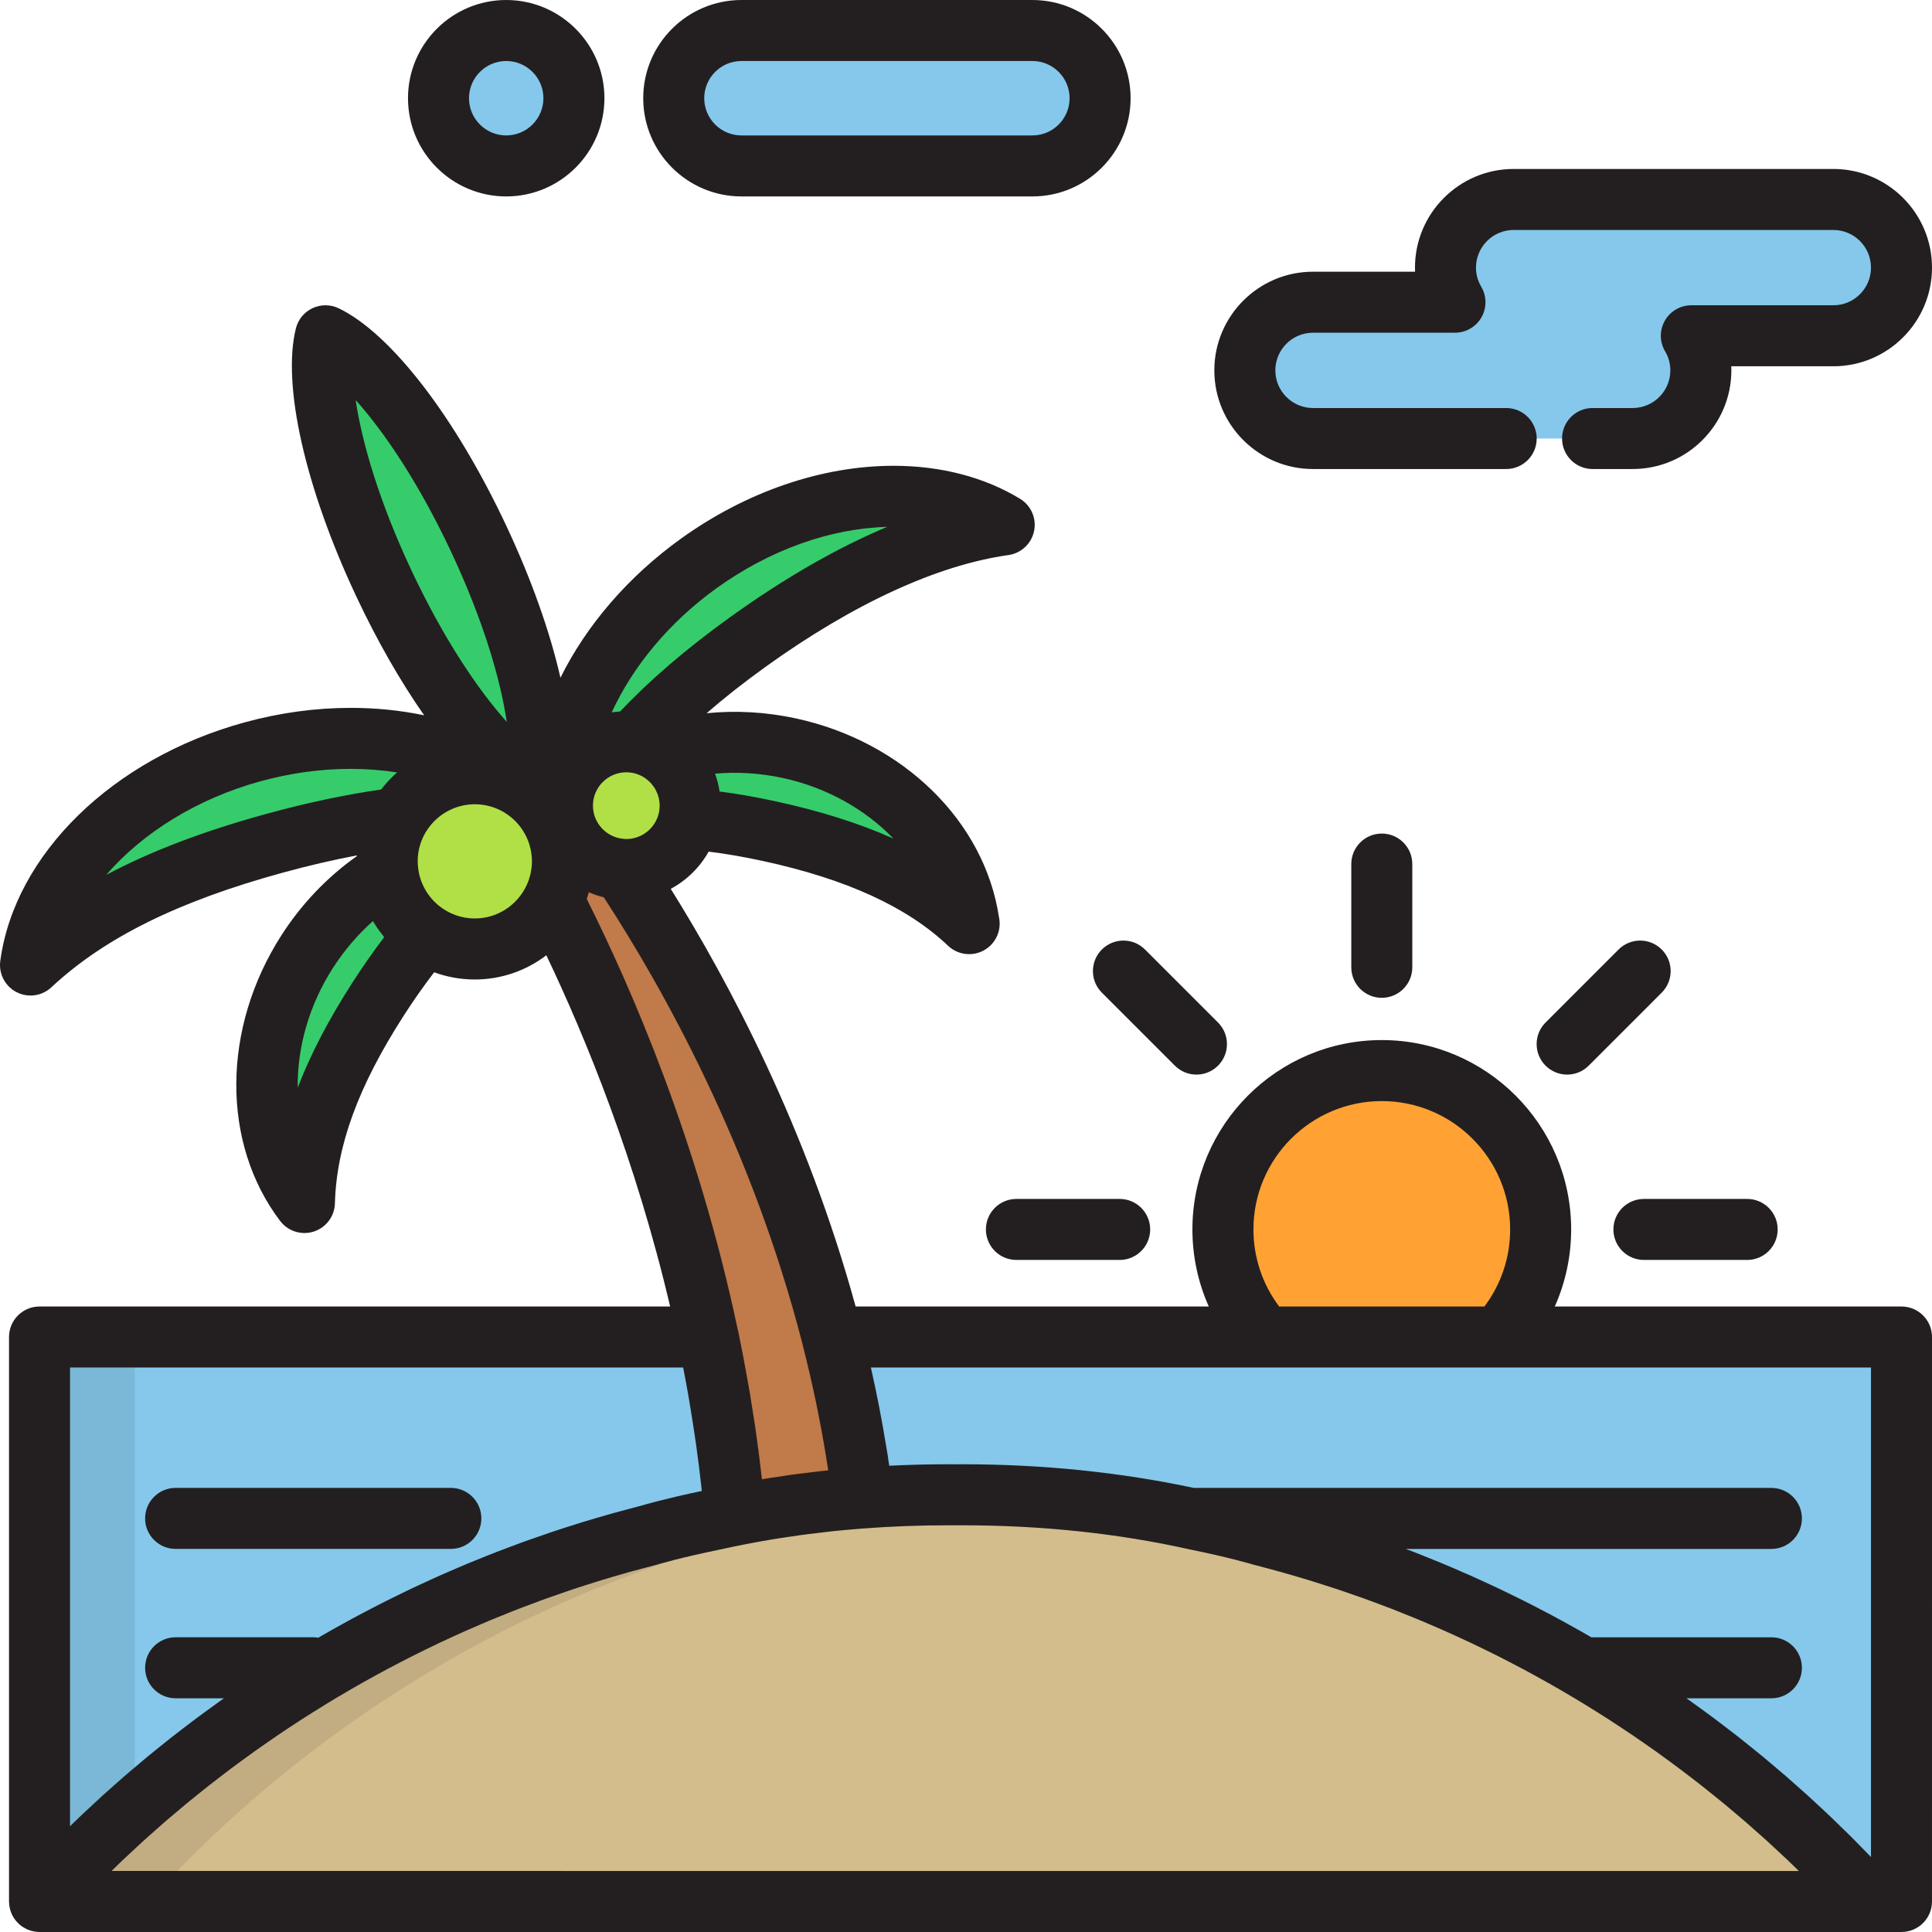 <?xml version="1.0" encoding="iso-8859-1"?>
<!-- Generator: Adobe Illustrator 19.0.0, SVG Export Plug-In . SVG Version: 6.00 Build 0)  -->
<svg xmlns="http://www.w3.org/2000/svg" xmlns:xlink="http://www.w3.org/1999/xlink" version="1.1" id="Layer_1" x="0px" y="0px" viewBox="0 0 512.001 512.001" style="enable-background:new 0 0 512.001 512.001;" xml:space="preserve">
<path style="fill:#C17A49;" d="M146.613,238.612c16.353,31.882,41.806,91.446,48.14,162.933c11.565-2.319,22.94-3.78,33.905-4.59  c-9.399-76.106-44.922-138.116-63.86-166.585c-8.798-0.605-15.753-7.915-15.753-16.866v-0.001h-5.295  c3.308,4.012,5.295,9.155,5.295,14.761C149.046,231.984,148.166,235.496,146.613,238.612z"/>
<g>
	<circle style="fill:#B0E046;" cx="165.975" cy="213.499" r="16.927"/>
	<circle style="fill:#B0E046;" cx="125.823" cy="228.266" r="23.222"/>
</g>
<g>
	<path style="fill:#36CC6B;" d="M126.849,142.758c12.837,27.332,18.549,53.091,15.451,65.577   c-11.586-5.59-27.758-26.438-40.594-53.772c-12.833-27.331-18.549-53.093-15.449-65.578   C97.84,94.574,114.013,115.424,126.849,142.758z"/>
	<path style="fill:#36CC6B;" d="M81.428,252.152c5.748-8.943,13.162-16.033,21.356-21.01c0.842,6.812,4.628,12.713,10.052,16.378   c-4.505,5.34-8.73,11.171-12.692,17.335c-11.459,17.825-18.978,35.539-19.469,53.826C67.51,301.278,67.12,274.405,81.428,252.152z"/>
	<path style="fill:#36CC6B;" d="M66.915,199.245c24.82-6.804,49.247-3.554,66.158,6.959c-2.283-0.75-4.718-1.162-7.252-1.162   c-8.644,0-16.179,4.727-20.177,11.731c-10.706,1.314-21.735,3.649-32.837,6.692c-25.983,7.121-48.294,16.952-64.722,32.281   C11.34,231.451,34.471,208.135,66.915,199.245z"/>
	<path style="fill:#36CC6B;" d="M150.046,219.192c0.089,0.249,0.174,0.503,0.274,0.748   C150.219,219.695,150.136,219.441,150.046,219.192z"/>
	<path style="fill:#36CC6B;" d="M150.731,220.835c-0.015-0.03-0.028-0.063-0.043-0.094c0.015,0.031,0.029,0.061,0.043,0.092V220.835   z"/>
	<path style="fill:#36CC6B;" d="M149.778,218.425c-0.087-0.288-0.153-0.582-0.225-0.876   C149.624,217.843,149.69,218.137,149.778,218.425z"/>
	<path style="fill:#36CC6B;" d="M149.216,215.781c0.047,0.356,0.093,0.712,0.162,1.061   C149.308,216.493,149.263,216.137,149.216,215.781z"/>
	<path style="fill:#36CC6B;" d="M167.825,196.683c-0.608-0.067-1.226-0.107-1.852-0.107c-9.349,0-16.927,7.579-16.927,16.928v-0.001   h-0.468c-0.641-22.001,12.731-47.037,36.624-64.207c27.317-19.634,59.992-22.954,80.926-10.206   c-22.249,3.13-46.035,15.302-67.913,31.027C186.488,178.545,176.31,187.292,167.825,196.683z"/>
	<path style="fill:#36CC6B;" d="M149.046,213.504c0,0.571,0.03,1.137,0.086,1.694C149.076,214.642,149.046,214.078,149.046,213.504z   "/>
	<path style="fill:#36CC6B;" d="M182.526,217.025c0.241-1.137,0.373-2.312,0.373-3.52c0-5.779-2.9-10.876-7.32-13.93   c10.256-3.198,21.864-3.843,33.646-1.287c25.855,5.606,44.589,24.875,47.596,46.485c-13.285-12.577-32.233-20.015-52.941-24.507   C196.57,218.679,189.448,217.562,182.526,217.025z"/>
</g>
<g>
	<path style="fill:#85C8EB;" d="M485.856,52.859h-84.725c-9.977,0-18.063,8.086-18.063,18.063c0,3.349,0.926,6.475,2.516,9.164   h-37.625c-9.979,0-18.066,8.086-18.066,18.063c0,9.975,8.086,18.061,18.066,18.061h51.196h22.892h10.633   c9.979,0,18.061-8.086,18.061-18.061c0-3.352-0.926-6.476-2.517-9.165h37.63c9.976,0,18.06-8.087,18.06-18.062   C503.917,60.946,495.832,52.859,485.856,52.859z"/>
	<path style="fill:#85C8EB;" d="M273.59,8.085h-26.644h-23.811H196.49c-9.91,0-17.945,8.032-17.945,17.945   c0,9.911,8.035,17.945,17.945,17.945h26.644h23.811h26.644c9.911,0,17.947-8.032,17.947-17.945S283.501,8.085,273.59,8.085z"/>
	<circle style="fill:#85C8EB;" cx="134.156" cy="26.032" r="17.945"/>
</g>
<path style="fill:#FFA233;" d="M397.164,354.321c6.905-7.499,11.126-17.508,11.126-28.506c0-23.251-18.848-42.099-42.101-42.099  c-23.25,0-42.1,18.847-42.1,42.099c0,10.998,4.222,21.007,11.129,28.506L397.164,354.321L397.164,354.321z"/>
<path style="fill:#85C8EB;" d="M220.529,354.321c0.045,0.174,0.085,0.352,0.129,0.527c1.248,4.895,2.41,9.874,3.469,14.934  c0.217,1.035,0.418,2.08,0.626,3.123c0.287,1.438,0.571,2.879,0.841,4.331c0.24,1.286,0.469,2.579,0.694,3.875  c0.209,1.203,0.411,2.409,0.608,3.62c0.143,0.885,0.306,1.758,0.444,2.646h-0.028c0.488,3.17,0.95,6.357,1.347,9.58  c-10.965,0.81-22.34,2.27-33.905,4.59c-0.425-4.788-0.941-9.519-1.527-14.196c-0.336-2.673-0.702-5.324-1.087-7.958  c-0.053-0.361-0.107-0.722-0.161-1.083c-0.361-2.43-0.742-4.842-1.141-7.237c-0.042-0.248-0.081-0.499-0.123-0.746  c-0.885-5.242-1.862-10.394-2.914-15.457c-0.039-0.183-0.078-0.365-0.116-0.549h-82.22H80.675H10.476v149.596h493.441V354.321  H220.529z"/>
<path style="fill:#D3BD8C;" d="M490.497,498.239c-0.592-0.62-1.198-1.224-1.796-1.839c-0.305-0.316-0.614-0.626-0.922-0.941  c-0.899-0.927-1.798-1.857-2.712-2.77c-0.735-0.733-1.486-1.451-2.227-2.177c-1.002-0.981-2.002-1.961-3.013-2.931  c-0.11-0.106-0.217-0.212-0.327-0.318c-0.789-0.752-1.595-1.489-2.392-2.233c-0.259-0.24-0.517-0.479-0.777-0.72  c-0.835-0.781-1.672-1.566-2.518-2.337c-0.844-0.764-1.701-1.513-2.549-2.271c-1.087-0.966-2.169-1.935-3.265-2.887  c-0.876-0.757-1.762-1.499-2.644-2.248c-1.025-0.868-2.048-1.736-3.082-2.596c-0.073-0.061-0.148-0.125-0.223-0.188  c-0.886-0.733-1.787-1.452-2.682-2.175c0,0-0.002-0.002-0.004-0.003c-0.007-0.005-0.011-0.011-0.017-0.015  c-1.113-0.899-2.225-1.8-3.349-2.686c-0.918-0.722-1.846-1.431-2.772-2.144c-0.895-0.691-1.796-1.375-2.697-2.058  c-0.243-0.183-0.48-0.37-0.722-0.551c-0.383-0.288-0.771-0.568-1.155-0.853c-0.552-0.406-1.102-0.815-1.655-1.22  c-1.155-0.846-2.312-1.692-3.478-2.524c-0.029-0.022-0.059-0.041-0.086-0.061c-0.914-0.65-1.833-1.291-2.754-1.933  c-1.189-0.831-2.383-1.658-3.585-2.473c-0.949-0.643-1.904-1.277-2.859-1.91c0,0,0-0.001-0.002-0.001  c-0.004-0.004-0.011-0.009-0.017-0.012c-0.257-0.169-0.515-0.335-0.773-0.507c-0.958-0.632-1.913-1.263-2.878-1.884  c-0.863-0.556-1.73-1.103-2.6-1.649c-0.099-0.064-0.198-0.127-0.299-0.19c-1.237-0.779-2.48-1.552-3.731-2.314  c-0.707-0.431-1.416-0.857-2.129-1.283c-0.261-0.157-0.52-0.315-0.781-0.471c-1.281-0.763-2.564-1.518-3.855-2.266  c-0.965-0.556-1.931-1.108-2.901-1.657c-1.316-0.742-2.635-1.473-3.96-2.198c-0.44-0.24-0.884-0.476-1.325-0.716  c-0.53-0.287-1.056-0.575-1.588-0.858c-1.341-0.715-2.688-1.419-4.04-2.116c-0.97-0.5-1.941-0.999-2.918-1.49  c-1.381-0.695-2.77-1.376-4.162-2.052c-0.444-0.216-0.89-0.428-1.337-0.642c-0.512-0.248-1.023-0.497-1.537-0.742  c-1.438-0.68-2.882-1.344-4.331-2.004c-0.192-0.086-0.38-0.171-0.572-0.259c-0.749-0.341-1.499-0.684-2.253-1.019  c-1.48-0.656-2.969-1.297-4.459-1.933c-0.614-0.263-1.234-0.523-1.851-0.786c-0.305-0.128-0.61-0.261-0.916-0.388  c-1.55-0.645-3.11-1.269-4.669-1.89c-0.884-0.351-1.767-0.707-2.655-1.052c-1.623-0.63-3.258-1.236-4.895-1.841  c-0.838-0.309-1.674-0.625-2.516-0.928c-1.716-0.617-3.444-1.21-5.175-1.801c-0.773-0.264-1.544-0.536-2.317-0.793  c-1.842-0.611-3.694-1.198-5.548-1.777c-0.227-0.07-0.453-0.141-0.678-0.213c-0.453-0.144-0.903-0.29-1.358-0.429  c-2.012-0.614-4.036-1.202-6.065-1.779c-0.004-0.001-0.009-0.002-0.011-0.003c-0.006-0.001-0.011-0.003-0.015-0.004  c-0.52-0.149-1.036-0.305-1.558-0.451c-0.259-0.072-0.52-0.136-0.779-0.207c-2.059-0.568-4.124-1.12-6.2-1.651  c-0.015-0.003-0.029-0.008-0.044-0.012c-0.111-0.033-6.507-1.968-17.459-4.194c-22.415-5.014-44.265-6.703-63.945-6.583  c-19.68-0.12-41.53,1.568-63.945,6.583c-10.98,2.23-17.385,4.17-17.462,4.194c-0.014,0.004-0.028,0.009-0.042,0.012  c-1.546,0.395-3.08,0.815-4.616,1.23c-0.787,0.212-1.579,0.411-2.364,0.63c-0.521,0.146-1.036,0.302-1.556,0.451  c-0.004,0.001-0.01,0.003-0.015,0.004c-0.003,0.001-0.006,0.002-0.011,0.003c-2.03,0.577-4.054,1.164-6.066,1.779  c-0.357,0.11-0.712,0.223-1.067,0.337c-0.322,0.103-0.645,0.204-0.967,0.305c-1.855,0.58-3.706,1.166-5.547,1.777  c-0.776,0.258-1.546,0.529-2.32,0.793c-1.73,0.591-3.458,1.185-5.174,1.801c-0.842,0.303-1.677,0.619-2.516,0.928  c-1.636,0.605-3.27,1.212-4.895,1.841c-0.888,0.344-1.77,0.7-2.654,1.052c-1.561,0.621-3.12,1.245-4.669,1.89  c-0.307,0.127-0.611,0.26-0.917,0.388c-0.617,0.262-1.234,0.522-1.851,0.786c-1.491,0.636-2.979,1.276-4.459,1.933  c-0.701,0.311-1.397,0.631-2.095,0.949c-0.243,0.111-0.486,0.219-0.729,0.33c-1.449,0.66-2.894,1.325-4.331,2.004  c-0.612,0.291-1.222,0.586-1.831,0.882c-0.347,0.167-0.696,0.333-1.043,0.501c-1.392,0.676-2.781,1.358-4.162,2.052  c-0.975,0.49-1.948,0.99-2.917,1.49c-1.353,0.696-2.7,1.401-4.04,2.116c-0.354,0.189-0.703,0.382-1.055,0.57  c-0.62,0.334-1.24,0.666-1.856,1.004c-1.326,0.724-2.646,1.457-3.96,2.198c-0.97,0.549-1.937,1.102-2.902,1.657  c-1.291,0.747-2.576,1.503-3.856,2.266c-0.402,0.24-0.801,0.483-1.201,0.724c-0.569,0.342-1.141,0.683-1.708,1.029  c-1.249,0.762-2.491,1.536-3.731,2.314l0,0c-0.004,0.003-0.01,0.006-0.015,0.01c-0.964,0.607-1.926,1.214-2.882,1.829  c-0.965,0.621-1.922,1.253-2.879,1.884c-0.257,0.17-0.516,0.337-0.773,0.507c-0.005,0.003-0.012,0.008-0.017,0.012  c0,0-0.001,0-0.001,0.001c-0.955,0.633-1.91,1.267-2.859,1.91c-1.202,0.815-2.395,1.642-3.585,2.473  c-0.919,0.641-1.84,1.282-2.753,1.933c-0.029,0.021-0.058,0.04-0.087,0.061c-1.166,0.832-2.322,1.678-3.478,2.524  c-0.553,0.405-1.103,0.814-1.655,1.22c-0.386,0.285-0.773,0.565-1.157,0.853c-0.6,0.449-1.193,0.909-1.789,1.366  c-0.542,0.415-1.089,0.826-1.63,1.243c-0.004,0.003-0.008,0.006-0.012,0.01c-0.002,0.002-0.005,0.004-0.009,0.006  c-0.157,0.121-0.314,0.244-0.471,0.364c-0.762,0.585-1.525,1.171-2.281,1.764c-1.124,0.886-2.236,1.787-3.349,2.686  c-0.005,0.004-0.012,0.01-0.018,0.015c-0.002,0.001-0.002,0.002-0.004,0.003c-0.896,0.724-1.795,1.443-2.682,2.175  c-0.074,0.063-0.149,0.126-0.223,0.188c-1.034,0.859-2.057,1.729-3.083,2.596c-0.882,0.749-1.768,1.492-2.643,2.248  c-1.098,0.952-2.181,1.921-3.265,2.887c-0.849,0.758-1.706,1.507-2.549,2.271c-0.848,0.771-1.682,1.555-2.519,2.337  c-0.258,0.241-0.517,0.48-0.776,0.72c-0.798,0.745-1.603,1.481-2.393,2.233c-0.264,0.251-0.523,0.511-0.785,0.764  c-0.854,0.826-1.704,1.652-2.552,2.485c-0.742,0.727-1.493,1.444-2.227,2.177c-0.673,0.672-1.332,1.358-1.996,2.039  c-0.545,0.558-1.095,1.112-1.639,1.673c-0.596,0.614-1.204,1.219-1.796,1.839c-1.788,1.872-3.557,3.764-5.3,5.678h485.322  C494.055,502.003,492.286,500.111,490.497,498.239z"/>
<g style="opacity:0.1;">
	<path style="fill:#231F20;" d="M46.405,496.399c0.543-0.56,1.094-1.113,1.639-1.673c0.664-0.681,1.324-1.368,1.996-2.039   c0.735-0.733,1.486-1.451,2.227-2.177c0.848-0.831,1.699-1.659,2.552-2.485c0.263-0.253,0.521-0.513,0.786-0.764   c0.79-0.752,1.595-1.489,2.393-2.233c0.258-0.24,0.517-0.479,0.776-0.72c0.836-0.781,1.671-1.566,2.519-2.337   c0.843-0.764,1.7-1.513,2.549-2.271c1.085-0.966,2.168-1.935,3.265-2.887c0.875-0.757,1.761-1.499,2.643-2.249   c1.026-0.868,2.049-1.736,3.083-2.596c0.074-0.061,0.149-0.125,0.223-0.188c0.887-0.733,1.787-1.452,2.682-2.175   c0.001-0.001,0.002-0.002,0.004-0.003c0.005-0.005,0.012-0.011,0.018-0.015c1.113-0.899,2.225-1.8,3.349-2.686   c0.756-0.594,1.519-1.179,2.281-1.764c0.157-0.121,0.313-0.244,0.47-0.364c0.002-0.002,0.005-0.004,0.009-0.006   c0.004-0.003,0.008-0.007,0.012-0.01c0.542-0.418,1.088-0.828,1.63-1.243c0.596-0.457,1.189-0.916,1.789-1.366   c0.383-0.288,0.771-0.568,1.157-0.853c0.552-0.406,1.102-0.815,1.655-1.22c1.156-0.846,2.312-1.692,3.478-2.524   c0.029-0.022,0.058-0.041,0.087-0.061c0.913-0.65,1.833-1.291,2.753-1.933c1.19-0.831,2.383-1.658,3.585-2.473   c0.949-0.643,1.904-1.277,2.859-1.91c0-0.001,0.001-0.001,0.001-0.001c0.005-0.004,0.012-0.009,0.017-0.012   c0.257-0.169,0.516-0.335,0.773-0.507c0.957-0.632,1.914-1.263,2.879-1.884c0.956-0.615,1.919-1.223,2.882-1.829   c0.004-0.003,0.01-0.007,0.015-0.01h0.001c1.239-0.779,2.481-1.552,3.731-2.314c0.567-0.346,1.139-0.688,1.708-1.029   c0.401-0.241,0.8-0.484,1.201-0.724c1.279-0.763,2.564-1.518,3.856-2.266c0.965-0.556,1.931-1.108,2.902-1.657   c1.314-0.742,2.634-1.473,3.96-2.198c0.617-0.337,1.236-0.669,1.856-1.004c0.352-0.19,0.702-0.382,1.055-0.57   c1.34-0.715,2.687-1.419,4.04-2.116c0.969-0.5,1.941-0.999,2.917-1.49c1.381-0.695,2.77-1.376,4.162-2.052   c0.347-0.168,0.695-0.334,1.043-0.501c0.61-0.295,1.219-0.592,1.831-0.882c1.437-0.68,2.882-1.344,4.331-2.004   c0.243-0.111,0.486-0.219,0.729-0.33c0.698-0.318,1.395-0.637,2.095-0.949c1.48-0.656,2.969-1.297,4.459-1.933   c0.617-0.263,1.234-0.523,1.851-0.786c0.306-0.128,0.61-0.261,0.916-0.388c1.55-0.645,3.109-1.269,4.669-1.89   c0.884-0.351,1.766-0.707,2.654-1.052c1.624-0.63,3.258-1.236,4.895-1.841c0.839-0.309,1.674-0.625,2.516-0.928   c1.716-0.617,3.444-1.21,5.174-1.801c0.774-0.264,1.544-0.536,2.32-0.793c1.841-0.611,3.692-1.198,5.547-1.777   c0.322-0.101,0.646-0.203,0.967-0.305c0.356-0.113,0.71-0.227,1.067-0.337c2.014-0.614,4.038-1.202,6.066-1.779   c0.003-0.001,0.006-0.002,0.011-0.003c0.005-0.001,0.01-0.003,0.015-0.004c0.52-0.149,1.036-0.305,1.556-0.451   c0.785-0.219,1.577-0.417,2.364-0.629c1.536-0.415,3.071-0.834,4.616-1.23c0.013-0.003,0.027-0.008,0.042-0.012   c0.077-0.023,6.482-1.963,17.462-4.194c17.075-3.82,33.819-5.706,49.528-6.337c-4.914-0.197-9.728-0.275-14.417-0.247   c-19.68-0.12-41.53,1.568-63.945,6.583c-10.981,2.23-17.385,4.17-17.462,4.194c-0.014,0.004-0.028,0.009-0.042,0.012   c-1.546,0.395-3.08,0.815-4.616,1.23c-0.787,0.212-1.579,0.411-2.364,0.63c-0.521,0.146-1.036,0.302-1.556,0.451   c-0.004,0.001-0.01,0.003-0.015,0.004c-0.003,0.001-0.006,0.002-0.011,0.003c-2.03,0.577-4.054,1.164-6.066,1.779   c-0.357,0.11-0.712,0.223-1.067,0.337c-0.322,0.103-0.645,0.204-0.967,0.305c-1.855,0.58-3.706,1.166-5.547,1.777   c-0.776,0.258-1.546,0.529-2.32,0.793c-1.73,0.591-3.458,1.185-5.174,1.801c-0.842,0.303-1.677,0.619-2.516,0.928   c-1.636,0.605-3.27,1.212-4.895,1.841c-0.888,0.344-1.77,0.7-2.654,1.052c-1.561,0.621-3.12,1.245-4.669,1.89   c-0.307,0.127-0.611,0.26-0.917,0.388c-0.617,0.262-1.234,0.522-1.851,0.786c-1.491,0.636-2.979,1.276-4.459,1.933   c-0.701,0.312-1.397,0.631-2.095,0.949c-0.243,0.111-0.486,0.219-0.729,0.33c-1.449,0.66-2.894,1.325-4.331,2.004   c-0.612,0.291-1.222,0.586-1.831,0.882c-0.347,0.167-0.696,0.333-1.043,0.501c-1.392,0.676-2.781,1.358-4.162,2.052   c-0.975,0.49-1.948,0.99-2.917,1.49c-1.353,0.696-2.7,1.401-4.04,2.116c-0.354,0.189-0.703,0.382-1.055,0.57   c-0.62,0.334-1.24,0.666-1.856,1.004c-1.326,0.724-2.646,1.457-3.96,2.198c-0.97,0.549-1.937,1.102-2.902,1.657   c-1.291,0.747-2.576,1.503-3.856,2.266c-0.402,0.24-0.801,0.483-1.201,0.724c-0.569,0.342-1.141,0.683-1.708,1.029   c-1.249,0.762-2.491,1.536-3.731,2.314l0,0c-0.004,0.003-0.01,0.006-0.015,0.01c-0.964,0.607-1.926,1.214-2.882,1.829   c-0.965,0.621-1.922,1.253-2.879,1.884c-0.257,0.17-0.516,0.337-0.773,0.507c-0.005,0.003-0.012,0.008-0.017,0.012   c0,0-0.001,0-0.001,0.001c-0.955,0.633-1.91,1.267-2.859,1.91c-1.202,0.815-2.395,1.642-3.585,2.473   c-0.919,0.641-1.84,1.282-2.753,1.933c-0.029,0.021-0.058,0.04-0.087,0.061c-1.166,0.832-2.322,1.678-3.478,2.524   c-0.553,0.405-1.103,0.814-1.655,1.22c-0.386,0.285-0.773,0.565-1.157,0.853c-0.6,0.449-1.193,0.909-1.789,1.366   c-0.542,0.415-1.089,0.826-1.63,1.243c-0.004,0.003-0.008,0.006-0.012,0.01c-0.002,0.002-0.005,0.004-0.009,0.006   c-0.157,0.121-0.314,0.244-0.471,0.364c-0.762,0.585-1.525,1.171-2.281,1.764c-1.124,0.886-2.236,1.787-3.349,2.686   c-0.005,0.004-0.012,0.01-0.018,0.015c-0.002,0.001-0.002,0.002-0.004,0.003c-0.896,0.724-1.795,1.443-2.682,2.175   c-0.074,0.063-0.149,0.126-0.223,0.188c-1.034,0.859-2.057,1.729-3.083,2.596c-0.882,0.749-1.768,1.492-2.643,2.248   c-1.098,0.952-2.181,1.921-3.265,2.887c-0.849,0.758-1.706,1.507-2.549,2.271c-0.848,0.771-1.682,1.555-2.519,2.337   c-0.258,0.241-0.517,0.48-0.776,0.72c-0.798,0.745-1.603,1.481-2.393,2.233c-0.264,0.251-0.523,0.511-0.785,0.764   c-0.854,0.826-1.704,1.652-2.552,2.485c-0.742,0.727-1.493,1.444-2.227,2.177c-0.673,0.672-1.332,1.358-1.996,2.039   c-0.545,0.558-1.095,1.112-1.639,1.673c-0.596,0.614-1.204,1.219-1.796,1.839c-1.788,1.872-3.557,3.764-5.3,5.678h28.834   c1.744-1.913,3.512-3.805,5.3-5.678C45.201,497.618,45.809,497.014,46.405,496.399z"/>
</g>
<g>
	<path style="fill:#231F20;" d="M463.019,333.899h-27.365c-4.466,0-8.084-3.618-8.084-8.084s3.618-8.084,8.084-8.084h27.365   c4.466,0,8.084,3.618,8.084,8.084C471.103,330.279,467.485,333.899,463.019,333.899z"/>
	<path style="fill:#231F20;" d="M296.727,333.899H269.36c-4.466,0-8.084-3.618-8.084-8.084s3.618-8.084,8.084-8.084h27.367   c4.465,0,8.084,3.618,8.084,8.084C304.811,330.279,301.192,333.899,296.727,333.899z"/>
	<path style="fill:#231F20;" d="M415.309,284.78c-2.068,0-4.138-0.79-5.716-2.367c-3.158-3.157-3.158-8.276-0.001-11.432   l19.349-19.351c3.158-3.158,8.277-3.157,11.432-0.001c3.158,3.157,3.158,8.276,0.001,11.433l-19.348,19.35   C419.447,283.991,417.378,284.78,415.309,284.78z"/>
	<path style="fill:#231F20;" d="M366.19,264.432c-4.465,0-8.084-3.618-8.084-8.084v-27.362c0-4.466,3.62-8.084,8.084-8.084   c4.466,0,8.084,3.618,8.084,8.084v27.362C374.274,260.813,370.654,264.432,366.19,264.432z"/>
	<path style="fill:#231F20;" d="M317.072,284.78c-2.068,0-4.138-0.79-5.716-2.367l-19.351-19.35   c-3.158-3.157-3.158-8.276-0.001-11.432c3.158-3.158,8.277-3.157,11.433-0.001l19.351,19.35c3.158,3.157,3.158,8.276,0.001,11.432   C321.209,283.991,319.141,284.78,317.072,284.78z"/>
	<path style="fill:#231F20;" d="M432.682,124.296h-10.633c-4.466,0-8.084-3.62-8.084-8.084c0-4.466,3.618-8.084,8.084-8.084h10.633   c5.502,0,9.977-4.475,9.977-9.977c0-1.79-0.469-3.489-1.392-5.05c-1.478-2.499-1.503-5.598-0.064-8.12   c1.438-2.522,4.119-4.079,7.023-4.079h37.63c5.502,0,9.976-4.475,9.976-9.978s-4.474-9.979-9.976-9.979h-84.725   c-5.502,0-9.979,4.477-9.979,9.979c0,1.789,0.469,3.489,1.392,5.052c1.477,2.499,1.5,5.598,0.063,8.119   c-1.439,2.521-4.119,4.078-7.022,4.078h-37.625c-5.503,0-9.981,4.477-9.981,9.979c0,5.502,4.478,9.977,9.981,9.977h51.196   c4.466,0,8.084,3.618,8.084,8.084c0,4.465-3.618,8.084-8.084,8.084h-51.196c-14.419,0-26.15-11.729-26.15-26.145   c0-14.418,11.731-26.148,26.15-26.148h27.048c-0.015-0.359-0.023-0.72-0.023-1.08c0-14.418,11.73-26.148,26.148-26.148h84.725   c14.417-0.001,26.144,11.729,26.144,26.146c0,14.417-11.729,26.146-26.144,26.146h-27.052c0.015,0.36,0.023,0.72,0.023,1.081   C458.827,112.567,447.099,124.296,432.682,124.296z"/>
	<path style="fill:#231F20;" d="M273.59,52.058h-77.1c-14.352,0-26.029-11.676-26.029-26.029S182.138,0,196.49,0h77.099   c14.353,0,26.031,11.677,26.031,26.029S287.943,52.058,273.59,52.058z M196.49,16.169c-5.437,0-9.861,4.424-9.861,9.861   s4.424,9.861,9.861,9.861h77.099c5.439,0,9.863-4.424,9.863-9.861c0-5.438-4.424-9.861-9.863-9.861   C273.589,16.169,196.49,16.169,196.49,16.169z"/>
	<path style="fill:#231F20;" d="M134.152,52.058c-14.352,0-26.029-11.676-26.029-26.029S119.8,0,134.152,0   s26.029,11.677,26.029,26.029S148.506,52.058,134.152,52.058z M134.152,16.169c-5.438,0-9.861,4.424-9.861,9.861   s4.424,9.861,9.861,9.861s9.861-4.424,9.861-9.861S139.59,16.169,134.152,16.169z"/>
	<path style="fill:#231F20;" d="M46.541,410.477h72.938c4.465,0,8.084-3.618,8.084-8.084s-3.62-8.084-8.084-8.084H46.541   c-4.465,0-8.084,3.618-8.084,8.084S42.076,410.477,46.541,410.477z"/>
	<path style="fill:#231F20;" d="M503.917,346.236h-91.879c2.838-6.365,4.336-13.304,4.336-20.422   c0-27.672-22.513-50.184-50.186-50.184c-27.672,0-50.185,22.512-50.185,50.184c0,7.117,1.498,14.058,4.337,20.422h-93.588   c-12.956-47.224-33.546-85.952-48.997-110.679c4.217-2.262,7.711-5.7,10.048-9.87c4.556,0.564,9.298,1.38,14.362,2.479   c22.131,4.801,38.191,12.153,49.097,22.478c1.537,1.455,3.537,2.214,5.56,2.214c0.025,0,0.052,0,0.077,0   c4.438-0.03,8.026-3.639,8.026-8.084c0-0.607-0.067-1.196-0.193-1.766c-3.842-25.357-25.373-46.458-53.794-52.62   c-7.862-1.706-15.886-2.156-23.679-1.378c4.732-4.11,9.93-8.201,15.672-12.328c23.242-16.705,45.483-26.936,64.32-29.586   c3.382-0.475,6.1-3.027,6.791-6.37c0.691-3.346-0.794-6.763-3.711-8.539c-9.4-5.726-20.982-8.75-33.494-8.75   c-19.028,0-39.042,6.852-56.354,19.294c-14.104,10.137-25.093,23.032-31.958,36.867c-2.781-12.165-7.66-26.015-14.358-40.277   c-13.555-28.867-30.566-50.945-44.396-57.618c-2.192-1.058-4.745-1.07-6.949-0.037c-2.203,1.035-3.823,3.007-4.41,5.369   c-3.7,14.903,2.422,42.094,15.978,70.962c5.575,11.871,11.734,22.589,18.016,31.565c-6.197-1.298-12.714-1.973-19.455-1.973   c-9.356,0-18.834,1.298-28.17,3.857c-34.919,9.568-60.923,34.976-64.707,63.223c-0.454,3.386,1.27,6.69,4.304,8.257   c1.173,0.607,2.445,0.901,3.706,0.901c2.004,0,3.985-0.744,5.518-2.174c14.061-13.12,33.554-22.779,61.345-30.394   c6.789-1.86,13.342-3.382,19.61-4.564c-0.003,0.067-0.002,0.135-0.005,0.203c-7.786,5.496-14.618,12.63-19.922,20.881   c-15.863,24.673-16.024,55.126-0.4,75.778c1.556,2.057,3.961,3.207,6.448,3.207c0.824,0,1.656-0.125,2.468-0.386   c3.269-1.05,5.52-4.049,5.612-7.481c0.407-15.22,6.187-31.003,18.187-49.67c2.649-4.121,5.366-7.986,8.112-11.563   c3.359,1.234,6.986,1.909,10.767,1.909c7.124,0,13.695-2.396,18.961-6.419c10.428,21.842,23.71,54.287,32.808,93.083H10.476   c-4.465,0-8.084,3.618-8.084,8.084v149.593c0,0.318,0.023,0.631,0.059,0.939c0.008,0.067,0.022,0.134,0.03,0.201   c0.043,0.302,0.102,0.597,0.177,0.887c0.016,0.065,0.031,0.128,0.05,0.193c0.1,0.35,0.22,0.692,0.364,1.021   c0.003,0.009,0.005,0.018,0.01,0.026c0.01,0.023,0.025,0.042,0.034,0.065c0.137,0.302,0.293,0.592,0.465,0.873   c0.036,0.058,0.069,0.117,0.106,0.175c0.188,0.29,0.391,0.569,0.613,0.832c0.041,0.049,0.085,0.093,0.127,0.14   c0.194,0.219,0.4,0.427,0.615,0.623c0.058,0.053,0.114,0.107,0.174,0.157c0.259,0.223,0.53,0.43,0.816,0.619   c0.04,0.026,0.081,0.049,0.121,0.073c0.261,0.165,0.532,0.315,0.813,0.449c0.06,0.029,0.121,0.06,0.182,0.088   c0.32,0.144,0.649,0.273,0.991,0.376c0.024,0.006,0.047,0.012,0.071,0.018c0.309,0.091,0.627,0.158,0.952,0.212   c0.083,0.014,0.166,0.027,0.251,0.038c0.347,0.046,0.702,0.079,1.064,0.079h485.322h8.119c4.466,0,8.084-3.618,8.084-8.084V354.321   C512.001,349.855,508.382,346.236,503.917,346.236z M332.173,325.815c0-18.755,15.259-34.015,34.016-34.015   c18.756,0,34.017,15.259,34.017,34.015c0,7.418-2.399,14.553-6.816,20.422h-54.399   C334.574,340.367,332.173,333.233,332.173,325.815z M335.219,362.405h61.946h98.668V492.13c-0.227-0.233-0.453-0.467-0.681-0.698   l-1.742-1.779c-0.871-0.898-1.741-1.797-2.633-2.688c-0.484-0.483-0.975-0.96-1.467-1.437l-0.945-0.922   c-0.977-0.957-1.953-1.911-2.936-2.854l-0.348-0.338c-0.522-0.498-1.053-0.991-1.582-1.481l-2.005-1.864   c-0.742-0.694-1.484-1.388-2.252-2.088c-0.543-0.492-1.093-0.978-1.642-1.464l-1.634-1.453c-0.886-0.788-1.773-1.577-2.679-2.364   c-0.619-0.534-1.242-1.061-1.866-1.589l-1.372-1.163c-0.868-0.734-1.733-1.467-2.646-2.226l-0.202-0.167   c-0.656-0.544-1.323-1.08-1.988-1.616l-0.712-0.576c-0.025-0.022-0.051-0.041-0.075-0.063l-0.441-0.356   c-0.991-0.8-1.981-1.6-2.987-2.394c-0.772-0.607-1.55-1.204-2.327-1.802l-0.506-0.388c-0.915-0.706-1.836-1.407-2.759-2.105   l-0.748-0.57c-0.277-0.207-0.556-0.413-0.834-0.617l-2.06-1.518c-1.18-0.864-2.361-1.729-3.548-2.576   c-0.013-0.009-0.046-0.031-0.071-0.051c-0.008-0.005-0.015-0.011-0.023-0.016c-0.4-0.285-0.801-0.562-1.201-0.843h22.517   c4.466,0,8.084-3.618,8.084-8.084s-3.618-8.084-8.084-8.084h-47.722c-0.169-0.098-0.335-0.198-0.506-0.296   c-0.984-0.567-1.971-1.132-2.972-1.697c-1.345-0.757-2.695-1.506-4.057-2.252l-2.98-1.61c-1.373-0.732-2.754-1.453-4.14-2.168   c-0.995-0.513-1.991-1.024-2.988-1.525c-1.415-0.711-2.838-1.411-4.263-2.102l-1.337-0.643c-0.531-0.258-1.064-0.516-1.613-0.777   c-1.472-0.696-2.95-1.376-4.514-2.089l-0.881-0.399c-0.643-0.293-1.288-0.587-1.937-0.876c-1.516-0.673-3.041-1.328-4.557-1.975   l-2.845-1.206c-1.588-0.66-3.185-1.3-4.787-1.938l-0.694-0.276c-0.675-0.269-1.348-0.539-2.024-0.8   c-0.695-0.269-1.399-0.526-2.099-0.789h96.912c4.466,0,8.084-3.618,8.084-8.084s-3.618-8.084-8.084-8.084H316.733   c-0.105,0-0.206,0.012-0.309,0.016c-19.422-4.153-40.036-6.28-61.347-6.28c-0.666,0-1.328,0.002-1.891,0.007   c-0.66-0.004-1.325-0.007-1.99-0.007c-5.223,0-10.403,0.137-15.537,0.389c-0.082-0.562-0.177-1.115-0.262-1.675   c-0.016-0.206-0.038-0.412-0.07-0.618c-0.085-0.553-0.18-1.101-0.274-1.647l-0.153-0.904c-1.165-7.208-2.543-14.275-4.104-21.184   h104.422V362.405z M165.353,222.305c-3.247-0.223-5.991-2.209-7.335-4.973c-0.001-0.002-0.002-0.004-0.003-0.006   c0,0-0.001-0.002-0.002-0.003c-0.082-0.168-0.164-0.337-0.234-0.511l-0.135-0.377c-0.002-0.004-0.004-0.009-0.005-0.013   c-0.045-0.128-0.095-0.253-0.135-0.384l-0.101-0.415c-0.006-0.027-0.017-0.053-0.024-0.081c-0.015-0.061-0.032-0.122-0.045-0.184   c-0.026-0.137-0.042-0.278-0.074-0.413c-0.004-0.032-0.009-0.066-0.013-0.098l-0.001-0.008c-0.001-0.008-0.002-0.016-0.003-0.023   l-0.015-0.113c-0.002-0.016-0.004-0.031-0.006-0.05c0,0,0-0.003-0.001-0.005l-0.001-0.004c-0.001-0.012-0.003-0.023-0.004-0.034   v-0.001c-0.001-0.008-0.002-0.015-0.003-0.023v-0.001c-0.006-0.045-0.019-0.087-0.027-0.132c-0.002-0.024-0.008-0.046-0.01-0.069   c-0.001-0.006-0.001-0.013-0.001-0.02c-0.027-0.274-0.041-0.551-0.042-0.831c0-0.009-0.001-0.018-0.001-0.027   c0-4.876,3.967-8.844,8.843-8.844c0.239,0,0.475,0.017,0.71,0.036c0.088,0.008,0.171,0.013,0.265,0.023c0.006,0,0.014,0,0.02,0.001   c1.473,0.166,2.838,0.694,4.002,1.496c0.004,0.003,0.009,0.008,0.013,0.011c0.278,0.192,0.541,0.402,0.792,0.622   c0.049,0.043,0.096,0.087,0.143,0.13c0.206,0.188,0.402,0.385,0.589,0.59c0.045,0.05,0.091,0.097,0.135,0.148   c0.216,0.248,0.42,0.506,0.606,0.774c0,0,0.001,0.002,0.002,0.003c0.198,0.288,0.379,0.587,0.542,0.896   c0.009,0.017,0.016,0.034,0.025,0.051c0.142,0.274,0.268,0.557,0.382,0.845c0.027,0.069,0.051,0.139,0.077,0.209   c0.088,0.241,0.165,0.488,0.232,0.737c0.023,0.086,0.046,0.172,0.067,0.26c0.058,0.246,0.102,0.495,0.139,0.746   c0.012,0.086,0.029,0.17,0.039,0.257c0.039,0.333,0.063,0.67,0.063,1.01c0,0.606-0.067,1.226-0.197,1.843   c-0.001,0.003-0.001,0.006-0.002,0.011c-0.855,3.988-4.404,6.988-8.644,6.988c-0.166,0-0.329-0.016-0.494-0.025   C165.437,222.318,165.396,222.309,165.353,222.305z M207.513,206.189c11.588,2.513,21.828,8.331,29.255,16.048   c-9.024-4.039-19.378-7.312-31.174-9.87c-5.209-1.131-10.134-1.997-14.893-2.615c-0.247-1.632-0.653-3.212-1.2-4.725   C195.396,204.501,201.526,204.89,207.513,206.189z M189.918,155.861c14.051-10.099,30.03-15.827,45.193-16.233   c-13.269,5.557-27.18,13.55-41.615,23.925c-11.508,8.271-21.079,16.472-29.154,24.992c-0.064,0.004-0.125,0.016-0.189,0.022   c-0.681,0.049-1.358,0.119-2.023,0.222c-0.006,0.001-0.013,0.001-0.019,0.002C167.737,176.546,177.433,164.833,189.918,155.861z    M94.254,106.018c7.669,8.556,16.799,22.122,25.277,40.176c8.479,18.053,13.086,33.741,14.77,45.108   c-7.67-8.555-16.8-22.121-25.278-40.174C100.546,133.072,95.939,117.383,94.254,106.018z M100.968,209.238   c-9.477,1.353-19.648,3.51-30.296,6.429c-16.621,4.555-30.622,9.863-42.522,16.186c9.614-11.128,24.111-20.209,40.903-24.811   c7.945-2.178,15.984-3.282,23.896-3.282c4.187,0,8.305,0.32,12.28,0.941c-0.047,0.041-0.088,0.089-0.136,0.13   c-0.651,0.577-1.276,1.181-1.878,1.81c-0.125,0.13-0.25,0.259-0.373,0.391c-0.579,0.626-1.129,1.277-1.656,1.949   C101.117,209.07,101.037,209.149,100.968,209.238z M93.343,260.482c-6.274,9.761-11.058,18.923-14.444,27.751   c-0.141-10.612,2.981-21.838,9.33-31.711c2.986-4.645,6.569-8.837,10.589-12.418c0.049,0.082,0.106,0.158,0.154,0.24   c0.327,0.543,0.67,1.075,1.028,1.596c0.178,0.26,0.361,0.514,0.547,0.767c0.286,0.39,0.581,0.774,0.884,1.15   c0.132,0.163,0.248,0.337,0.382,0.497C98.935,252.136,96.102,256.193,93.343,260.482z M125.822,243.404   c-3.578,0-6.864-1.255-9.457-3.337c-0.057-0.045-0.12-0.086-0.176-0.134c-0.264-0.219-0.512-0.456-0.761-0.691   c-0.122-0.115-0.248-0.225-0.365-0.344c-0.222-0.224-0.429-0.462-0.637-0.701c-0.129-0.149-0.262-0.294-0.385-0.448   c-0.183-0.227-0.355-0.465-0.525-0.702c-0.132-0.183-0.262-0.369-0.385-0.558c-0.144-0.223-0.281-0.451-0.414-0.681   c-0.13-0.226-0.255-0.455-0.374-0.689c-0.107-0.209-0.21-0.421-0.307-0.636c-0.124-0.274-0.237-0.553-0.344-0.833   c-0.072-0.19-0.144-0.378-0.209-0.571c-0.109-0.327-0.204-0.658-0.29-0.992c-0.042-0.162-0.088-0.322-0.125-0.486   c-0.087-0.387-0.154-0.78-0.21-1.176c-0.101-0.708-0.172-1.426-0.172-2.161c0-3.115,0.947-6.013,2.568-8.423   c0.032-0.047,0.067-0.092,0.099-0.139c0.218-0.317,0.449-0.624,0.69-0.922c0.067-0.083,0.133-0.165,0.2-0.246   c0.277-0.329,0.564-0.649,0.867-0.953c0.031-0.031,0.065-0.059,0.096-0.089c0.268-0.264,0.549-0.515,0.835-0.759   c0.112-0.095,0.226-0.189,0.342-0.281c0.244-0.195,0.494-0.38,0.749-0.561c0.163-0.114,0.329-0.226,0.496-0.335   c0.246-0.158,0.496-0.313,0.752-0.457c0.172-0.098,0.347-0.192,0.523-0.282c0.21-0.109,0.425-0.21,0.64-0.309   c0.252-0.115,0.507-0.224,0.764-0.327c0.252-0.099,0.507-0.195,0.764-0.28c0.181-0.06,0.364-0.115,0.549-0.169   c0.285-0.082,0.572-0.156,0.863-0.222c0.146-0.033,0.29-0.069,0.438-0.098c0.385-0.075,0.774-0.134,1.168-0.179   c0.128-0.015,0.257-0.027,0.386-0.039c0.445-0.04,0.895-0.068,1.351-0.068c0.47,0,0.933,0.028,1.394,0.07   c0.156,0.015,0.312,0.037,0.468,0.056c0.303,0.038,0.603,0.083,0.9,0.138c0.179,0.033,0.357,0.068,0.534,0.108   c0.28,0.063,0.555,0.136,0.829,0.213c0.168,0.047,0.336,0.091,0.503,0.143c4.198,1.352,7.606,4.485,9.315,8.511   c0.004,0.012,0.01,0.023,0.014,0.034c0.179,0.424,0.336,0.857,0.476,1.299c0.015,0.048,0.03,0.097,0.045,0.147   c0.122,0.399,0.225,0.807,0.315,1.219c0.018,0.085,0.039,0.168,0.055,0.253c0.075,0.383,0.133,0.774,0.179,1.166   c0.012,0.105,0.03,0.208,0.04,0.314c0.046,0.484,0.074,0.973,0.074,1.469c0,0.554-0.036,1.102-0.094,1.644   c-0.023,0.208-0.064,0.412-0.095,0.618c-0.05,0.33-0.1,0.658-0.171,0.982c-0.052,0.234-0.116,0.463-0.179,0.694   c-0.08,0.295-0.164,0.59-0.262,0.881c-0.075,0.223-0.157,0.443-0.243,0.662c-0.116,0.296-0.243,0.591-0.378,0.882   C137.131,239.801,131.896,243.404,125.822,243.404z M155.622,237.852c0.085-0.264,0.164-0.529,0.243-0.796   c0.059-0.2,0.128-0.399,0.182-0.6c1.269,0.551,2.591,0.998,3.958,1.333c15.7,24.084,39.277,66.189,52.67,118.421   c0.01,0.042,0.014,0.083,0.025,0.125l0.125,0.511c1.243,4.873,2.382,9.782,3.39,14.595c0.143,0.684,0.279,1.372,0.415,2.062   l0.195,0.983c0.279,1.403,0.557,2.808,0.821,4.233c0.234,1.255,0.457,2.516,0.677,3.775c0.204,1.175,0.401,2.353,0.593,3.531   c0.01,0.057,0.019,0.113,0.029,0.17c0.117,0.728,0.238,1.454,0.351,2.186c0.01,0.075,0.014,0.151,0.026,0.226   c0.055,0.355,0.108,0.703,0.16,1.047c-0.115,0.012-0.23,0.026-0.345,0.039c-0.569,0.059-1.134,0.126-1.702,0.189   c-1.935,0.213-3.863,0.444-5.783,0.695c-0.678,0.089-1.355,0.18-2.031,0.273c-1.839,0.254-3.668,0.527-5.49,0.816   c-0.659,0.105-1.318,0.204-1.975,0.313c-0.078,0.013-0.155,0.024-0.233,0.037c-0.144-1.299-0.306-2.586-0.463-3.876   c-0.073-0.602-0.138-1.193-0.213-1.797c-0.006-0.053-0.014-0.108-0.02-0.161c-0.045-0.359-0.092-0.716-0.138-1.072   c-0.204-1.577-0.421-3.188-0.661-4.873c-0.074-0.528-0.151-1.055-0.227-1.581c-0.02-0.144-0.04-0.282-0.061-0.427l-0.164-1.105   c-0.049-0.33-0.105-0.652-0.155-0.982c-0.248-1.63-0.502-3.252-0.767-4.867c-0.083-0.51-0.157-1.026-0.241-1.534l-0.125-0.758   c-0.066-0.387-0.143-0.785-0.21-1.174c-0.176-1.015-0.36-2.022-0.542-3.031c-0.688-3.832-1.416-7.694-2.222-11.569l-0.115-0.545   c-0.04-0.192-0.092-0.379-0.144-0.566c-10.466-49.521-28-90.015-39.954-113.838C155.544,238.124,155.579,237.987,155.622,237.852z    M181.05,362.405c0.445,2.303,0.877,4.621,1.288,6.96c0.045,0.26,0.092,0.52,0.137,0.779c0.209,1.207,0.406,2.426,0.606,3.642   c0.262,1.606,0.518,3.219,0.763,4.841c0.141,0.932,0.285,1.864,0.419,2.8c0.102,0.71,0.202,1.408,0.296,2.092   c0.227,1.641,0.448,3.288,0.656,4.943c0.072,0.58,0.14,1.154,0.21,1.732c0.192,1.588,0.378,3.18,0.552,4.78   c0.005,0.049,0.011,0.098,0.016,0.148c-9.62,2.008-15.546,3.734-16.451,4.003c-1.27,0.326-2.534,0.667-3.796,1.01l-1.696,0.453   c-0.507,0.133-1.013,0.265-1.516,0.406c-0.333,0.093-0.664,0.19-0.995,0.287l-0.607,0.177c-0.008,0.002-0.015,0.004-0.023,0.006   c-0.009,0.003-0.018,0.005-0.027,0.009c-2.068,0.587-4.132,1.188-6.195,1.817c-0.387,0.119-0.774,0.243-1.161,0.366l-0.915,0.289   c-1.9,0.595-3.797,1.195-5.683,1.822c-0.53,0.176-1.058,0.358-1.587,0.54l-0.795,0.275c-1.771,0.605-3.54,1.213-5.301,1.845   c-0.59,0.212-1.176,0.43-1.762,0.649l-0.815,0.302c-1.677,0.62-3.351,1.242-5.018,1.887c-0.67,0.26-1.338,0.526-2.004,0.792   l-0.716,0.286c-1.6,0.637-3.197,1.276-4.78,1.935l-2.84,1.204c-1.527,0.651-3.052,1.306-4.572,1.982   c-0.624,0.277-1.245,0.56-1.867,0.843l-1.025,0.465c-1.484,0.677-2.965,1.357-4.443,2.057c-0.635,0.301-1.267,0.607-1.876,0.903   l-1.066,0.513c-1.426,0.692-2.849,1.391-4.262,2.101c-1,0.503-1.997,1.014-2.988,1.526c-1.387,0.714-2.768,1.436-4.142,2.17   l-2.984,1.611c-1.357,0.742-2.709,1.492-4.062,2.255c-0.991,0.559-1.978,1.123-2.975,1.698c-0.234,0.135-0.466,0.275-0.698,0.411   c-0.439-0.073-0.886-0.121-1.345-0.121H46.541c-4.465,0-8.084,3.618-8.084,8.084s3.62,8.084,8.084,8.084H59.35   c-0.383,0.268-0.76,0.535-1.116,0.788c-0.036,0.024-0.137,0.095-0.171,0.12c-1.194,0.85-2.378,1.717-3.566,2.587l-2.02,1.489   c-0.288,0.21-0.576,0.423-0.855,0.632c-0.494,0.37-0.983,0.745-1.472,1.121l-1.988,1.518c-0.017,0.013-0.034,0.026-0.051,0.039   l-0.002,0.002c-0.003,0.002-0.008,0.005-0.011,0.009l-0.591,0.456c-0.745,0.571-1.49,1.145-2.237,1.731   c-1.005,0.791-1.998,1.594-2.993,2.398l-0.429,0.346c-0.01,0.008-0.019,0.016-0.028,0.023l-0.716,0.577   c-0.679,0.548-1.357,1.095-2.05,1.667l-0.223,0.188c-0.871,0.724-1.734,1.456-2.599,2.187l-1.376,1.165   c-0.626,0.529-1.251,1.058-1.876,1.599c-0.926,0.803-1.841,1.617-2.755,2.432l-1.491,1.325c-0.57,0.504-1.139,1.01-1.711,1.527   c-0.711,0.647-1.413,1.303-2.115,1.959l-2.081,1.936c-0.545,0.507-1.092,1.012-1.63,1.524c-0.182,0.174-0.362,0.35-0.542,0.526   l-0.287,0.28c-0.605,0.585-1.206,1.173-1.809,1.76V362.405H181.05z M29.556,495.832c0.681-0.666,1.365-1.329,2.048-1.991   l0.745-0.725c0.486-0.465,0.979-0.921,1.471-1.376l2.129-1.981c0.647-0.605,1.292-1.208,1.939-1.797   c0.518-0.47,1.042-0.933,1.567-1.398l1.522-1.353c0.86-0.766,1.72-1.533,2.586-2.283c0.575-0.497,1.154-0.987,1.734-1.479   l1.378-1.166c0.828-0.701,1.657-1.402,2.441-2.054l0.251-0.211c0.624-0.515,1.255-1.023,1.885-1.531l0.687-0.555   c0.031-0.025,0.064-0.051,0.095-0.077l0.401-0.324c0.945-0.763,1.89-1.526,2.836-2.271c0.69-0.542,1.386-1.077,2.082-1.611   l0.594-0.46c0.014-0.01,0.027-0.02,0.041-0.03l2.012-1.537c0.435-0.335,0.87-0.668,1.315-1.002l2.737-2.018   c1.098-0.804,2.197-1.608,3.363-2.441c0.034-0.024,0.086-0.06,0.119-0.083c0.85-0.607,1.707-1.204,2.565-1.801l0.121-0.084   c1.161-0.811,2.323-1.617,3.497-2.412c0.924-0.626,1.855-1.243,2.786-1.862c0.006-0.004,0.014-0.009,0.02-0.014l0.802-0.525   c0.917-0.606,1.835-1.21,2.759-1.807c0.925-0.596,1.856-1.184,2.789-1.77c0.012-0.008,0.024-0.015,0.036-0.023   c1.208-0.76,2.419-1.513,3.641-2.259c0.418-0.255,0.839-0.508,1.259-0.76l1.579-0.951c1.249-0.745,2.504-1.482,3.751-2.204   c0.944-0.544,1.891-1.085,2.835-1.619c1.283-0.723,2.571-1.439,3.863-2.144l2.842-1.537c1.305-0.696,2.619-1.383,3.941-2.063   c0.944-0.487,1.892-0.973,2.845-1.453c1.347-0.678,2.703-1.343,4.06-2.002l1.042-0.501c0.587-0.286,1.175-0.57,1.759-0.847   c1.402-0.663,2.811-1.312,4.224-1.954l1.027-0.466c0.577-0.263,1.152-0.525,1.726-0.78c1.444-0.641,2.897-1.265,4.355-1.887   l2.696-1.145c1.511-0.627,3.032-1.236,4.553-1.841l0.735-0.293c0.618-0.247,1.234-0.493,1.854-0.733   c1.583-0.613,3.178-1.206,4.772-1.795l0.855-0.317c0.532-0.198,1.065-0.397,1.596-0.589c1.675-0.603,3.362-1.181,5.052-1.758   l0.854-0.293c0.467-0.161,0.932-0.322,1.403-0.479c1.795-0.597,3.601-1.168,5.414-1.734l1.014-0.32   c0.324-0.105,0.649-0.208,0.965-0.305c1.963-0.599,3.936-1.172,5.915-1.734c0.015-0.004,0.029-0.009,0.044-0.013   c0.022-0.006,0.043-0.013,0.065-0.019l0.645-0.188c0.263-0.077,0.526-0.155,0.792-0.229c0.419-0.116,0.841-0.227,1.262-0.337   l1.826-0.488c1.236-0.335,2.474-0.669,3.719-0.987c0.129-0.033,0.271-0.072,0.385-0.108c0.061-0.019,6.262-1.882,16.727-4.009   c0.052-0.011,0.103-0.022,0.155-0.032c2.056-0.46,4.134-0.884,6.219-1.295c0.678-0.134,1.358-0.263,2.039-0.391   c1.818-0.343,3.645-0.67,5.485-0.975c0.655-0.109,1.315-0.21,1.974-0.315c1.763-0.279,3.532-0.544,5.314-0.789   c0.649-0.089,1.301-0.174,1.952-0.258c1.751-0.227,3.509-0.439,5.275-0.634c0.515-0.057,1.029-0.119,1.546-0.174   c2.017-0.21,4.046-0.393,6.084-0.562c0.595-0.049,1.189-0.1,1.785-0.146c7.407-0.565,14.936-0.857,22.567-0.857   c0.632,0,1.263,0.002,1.99,0.007c0.628-0.004,1.258-0.007,1.891-0.007c21.008,0,41.276,2.151,60.24,6.395   c0.052,0.012,0.103,0.023,0.156,0.032c10.429,2.119,16.478,3.933,16.731,4.011c0.037,0.011,0.074,0.023,0.111,0.032   c0.081,0.023,0.172,0.047,0.265,0.071c2.026,0.518,4.043,1.057,6.051,1.613l0.765,0.203c0.268,0.074,0.535,0.153,0.801,0.231   l0.621,0.181c0.03,0.009,0.061,0.018,0.092,0.026c0.012,0.003,0.024,0.008,0.036,0.011c1.976,0.562,3.945,1.134,5.904,1.731   c0.34,0.103,0.674,0.21,1.011,0.318l0.974,0.308c1.809,0.565,3.615,1.138,5.408,1.732c0.474,0.157,0.946,0.321,1.42,0.484   l0.842,0.29c1.688,0.577,3.376,1.155,5.048,1.757c0.542,0.196,1.082,0.397,1.622,0.597l0.831,0.308   c1.594,0.59,3.191,1.181,4.775,1.796c0.627,0.244,1.251,0.493,1.874,0.742l0.71,0.284c1.522,0.607,3.044,1.215,4.547,1.84   l2.709,1.148c1.455,0.621,2.906,1.245,4.349,1.885c0.6,0.266,1.198,0.539,1.796,0.812l0.958,0.434   c1.414,0.645,2.823,1.291,4.212,1.949c0.493,0.235,0.984,0.473,1.503,0.725l1.311,0.628c1.358,0.66,2.714,1.325,4.066,2.005   c0.952,0.478,1.897,0.965,2.841,1.451c1.319,0.68,2.633,1.368,3.938,2.062l2.839,1.535c1.295,0.708,2.585,1.424,3.862,2.143   c0.951,0.538,1.896,1.079,2.826,1.615c1.261,0.731,2.516,1.467,3.764,2.212l0.769,0.463c0.693,0.416,1.384,0.83,2.076,1.251   c1.218,0.742,2.427,1.496,3.705,2.298l0.097,0.063c0.019,0.013,0.115,0.073,0.135,0.086c0.844,0.53,1.687,1.062,2.523,1.601   c0.867,0.557,1.725,1.124,2.584,1.69l0.957,0.628c0.036,0.023,0.071,0.047,0.108,0.07c0.91,0.603,1.818,1.205,2.722,1.818   c1.172,0.793,2.334,1.6,3.499,2.413c0.898,0.625,1.796,1.251,2.687,1.886v-0.001c0.035,0.024,0.068,0.048,0.081,0.058   c1.136,0.81,2.261,1.634,3.396,2.465l3.429,2.546c0.881,0.666,1.762,1.337,2.646,2.019l0.522,0.401   c0.73,0.562,1.458,1.121,2.174,1.685c0.951,0.749,1.892,1.509,2.834,2.27l0.364,0.293c0.046,0.039,0.093,0.077,0.14,0.114   l0.736,0.594c0.613,0.495,1.228,0.988,1.882,1.531l0.16,0.134c0.835,0.695,1.664,1.397,2.493,2.098l1.379,1.167   c0.58,0.49,1.159,0.981,1.722,1.467c0.844,0.733,1.679,1.476,2.514,2.219l1.66,1.475c0.506,0.448,1.012,0.897,1.497,1.336   c0.696,0.635,1.386,1.281,2.076,1.924l2.053,1.909c0.475,0.441,0.952,0.883,1.394,1.304l0.334,0.327   c0.834,0.8,1.661,1.608,2.489,2.418H29.556V495.832z"/>
</g>
<g style="opacity:0.1;">
	<rect x="18.465" y="355.081" style="fill:#231F20;" width="17.246" height="130.026"/>
</g>
<g>
</g>
<g>
</g>
<g>
</g>
<g>
</g>
<g>
</g>
<g>
</g>
<g>
</g>
<g>
</g>
<g>
</g>
<g>
</g>
<g>
</g>
<g>
</g>
<g>
</g>
<g>
</g>
<g>
</g>
</svg>
